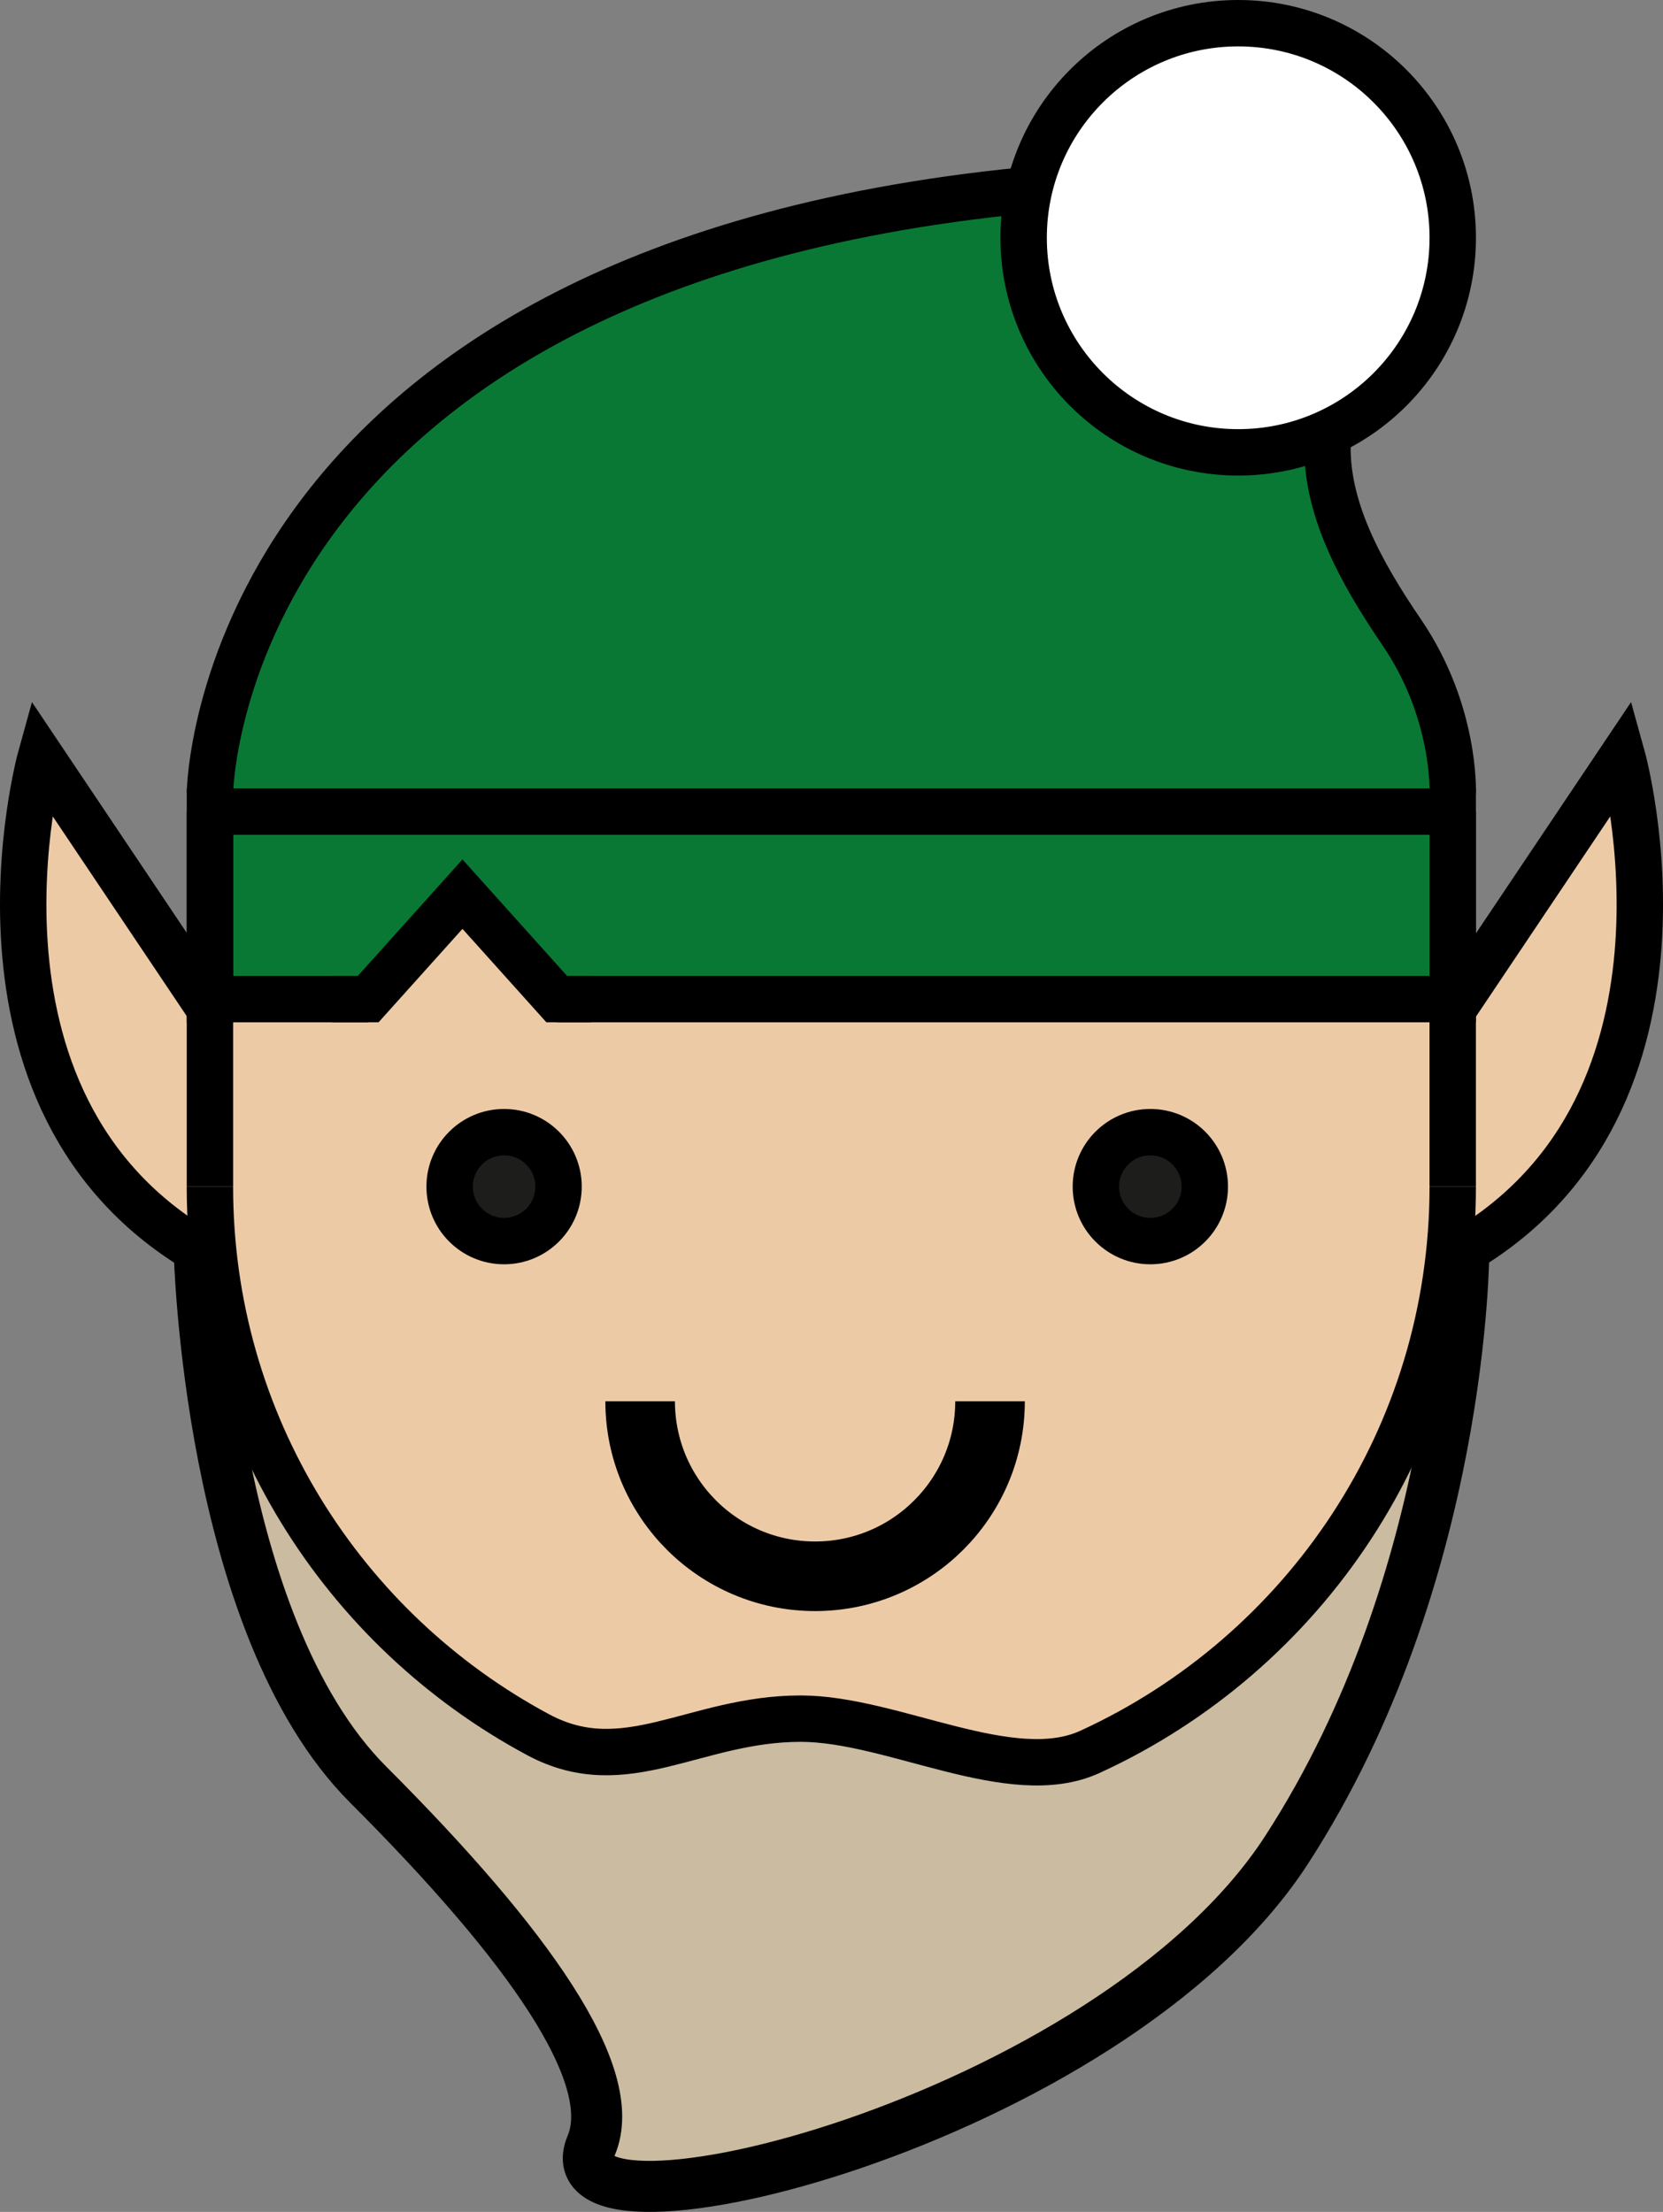 <?xml version="1.0" encoding="UTF-8"?>
<svg xmlns="http://www.w3.org/2000/svg" viewBox="0 0 716.95 953.51">
  <rect x="0" y="0" width="716.95" height="953.51" fill="#808080" stroke="none"/>
  <defs>
    <style>
      .cls-1 {
        fill: #fff;
      }

      .cls-2 {
        fill: #1d1d1b;
      }

      .cls-2, .cls-3, .cls-4, .cls-5 {
        stroke: #000;
        stroke-miterlimit: 10;
      }

      .cls-2, .cls-5 {
        stroke-width: 20px;
      }

      .cls-6 {
        fill: #edcaa6;
      }

      .cls-3 {
        stroke-width: 30px;
      }

      .cls-3, .cls-4, .cls-5 {
        fill: none;
      }

      .cls-4 {
        stroke-width: 22px;
      }

      .cls-7 {
        fill: #097834;
      }

      .cls-8 {
        fill: #cbbba0;
      }
    </style>
  </defs>
  <g id="Warstwa_3" data-name="Warstwa 3">
    <polygon class="cls-7" points="90.51 341.78 100.16 293.08 130.19 232.14 184.99 172.92 275.99 120.31 375.36 91.57 441.31 82.11 441.31 110.53 465.34 164.69 495.93 186.91 545.04 195 572.29 186.64 575.51 216.03 590.31 250.36 613.52 288.47 626.31 331.93 626.3 349.85 90.51 349.85 90.51 341.78"/>
    <polygon class="cls-6" points="16.1 443.11 34.18 488.06 74.03 531.49 93.19 549.52 106.98 620.29 130.4 652.23 174.73 706.55 219.88 740.87 254.88 754.95 289.41 750.97 334.36 740.87 381.46 746.46 420.84 754.95 460.97 758.2 528.78 718.27 599.3 628.87 626.31 573.85 643.71 530.92 670.76 505.3 695.61 460.61 706.29 408.07 706.29 331.93 695.59 331.93 674.64 363.25 631.07 428.11 240.01 430.69 199.38 385.45 162.72 425.89 90.51 430.69 17.59 326.3 11.68 359.79 11.68 408.07 16.1 443.11"/>
    <polygon class="cls-8" points="99.18 641.78 113.9 693.03 143.17 750.81 171.36 792.01 214.11 829.82 244.14 872.78 256.82 906.47 256.82 942.51 288 936.73 369.66 923.52 477.46 870.95 533.16 829.82 590.07 729.86 621.95 621.82 626.31 573.85 590.4 647.29 519.4 725.67 454.32 759.68 408.96 750.97 325.8 743.41 261 754.21 219.88 740.87 158.75 695.89 111.96 610.57 93.19 610.56 99.18 641.78"/>
    <polygon class="cls-7" points="93.19 353.17 96.84 430.69 143.17 430.69 158.76 430.69 189.3 396.58 199.02 391.93 217.32 408.07 247.32 432.37 623.77 428.16 631.07 349.85 93.19 353.17"/>
    <polyline class="cls-1" points="465.73 39.89 449.12 65.26 449.12 102.5 449.12 139.74 489.79 182.45 556.92 189.46 602.36 164.61 631.07 97.57 599.3 37.17 556 12.68 519.4 12.68"/>
  </g>
  <g id="Warstwa_2" data-name="Warstwa 2">
    <path class="cls-5" d="M626.3,511.53c0,108.17-64.11,201.36-156.4,243.66-33.95,15.56-84.95-14.32-124.74-14.32-45.68,0-75.45,27.12-113.09,6.96-84.26-45.14-141.57-134.03-141.57-236.3"/>
    <polyline class="cls-5" points="90.51 511.53 90.51 349.85 626.29 349.85 626.29 511.53"/>
    <polyline class="cls-5" points="158.75 430.69 90.51 430.69 90.51 349.85"/>
    <polyline class="cls-5" points="626.3 349.85 626.3 430.69 240.01 430.69"/>
    <polyline class="cls-5" points="143.17 430.69 158.75 430.69 199.38 385.45 240.01 430.69 254.88 430.69"/>
    <circle class="cls-2" cx="217.32" cy="511.53" r="23.48"/>
    <circle class="cls-2" cx="495.93" cy="511.53" r="23.48"/>
    <path class="cls-3" d="M426.82,604.08c0,41.65-33.77,75.42-75.42,75.42s-75.42-33.77-75.42-75.42"/>
    <path class="cls-5" d="M93.19,438.99L17.59,326.3s-42.97,154.64,75.6,217.02"/>
    <path class="cls-5" d="M623.77,438.99l75.6-112.7s42.97,154.64-75.6,217.02"/>
    <path class="cls-4" d="M85.89,539.23s3.66,160.91,72.87,230.11c69.21,69.2,108.81,125.43,96.13,155.52-20.94,49.68,223.42-9.51,299.8-127.44s76.38-258.19,76.38-258.19"/>
    <circle class="cls-5" cx="533.81" cy="102.5" r="92.5"/>
    <path class="cls-5" d="M90.51,341.78s2.5-225.26,350.8-259.67"/>
    <path class="cls-5" d="M626.3,341.78s1.37-34.93-21.93-69.12c-17.7-25.96-33.43-54.25-31.99-83.2"/>
  </g>
</svg>